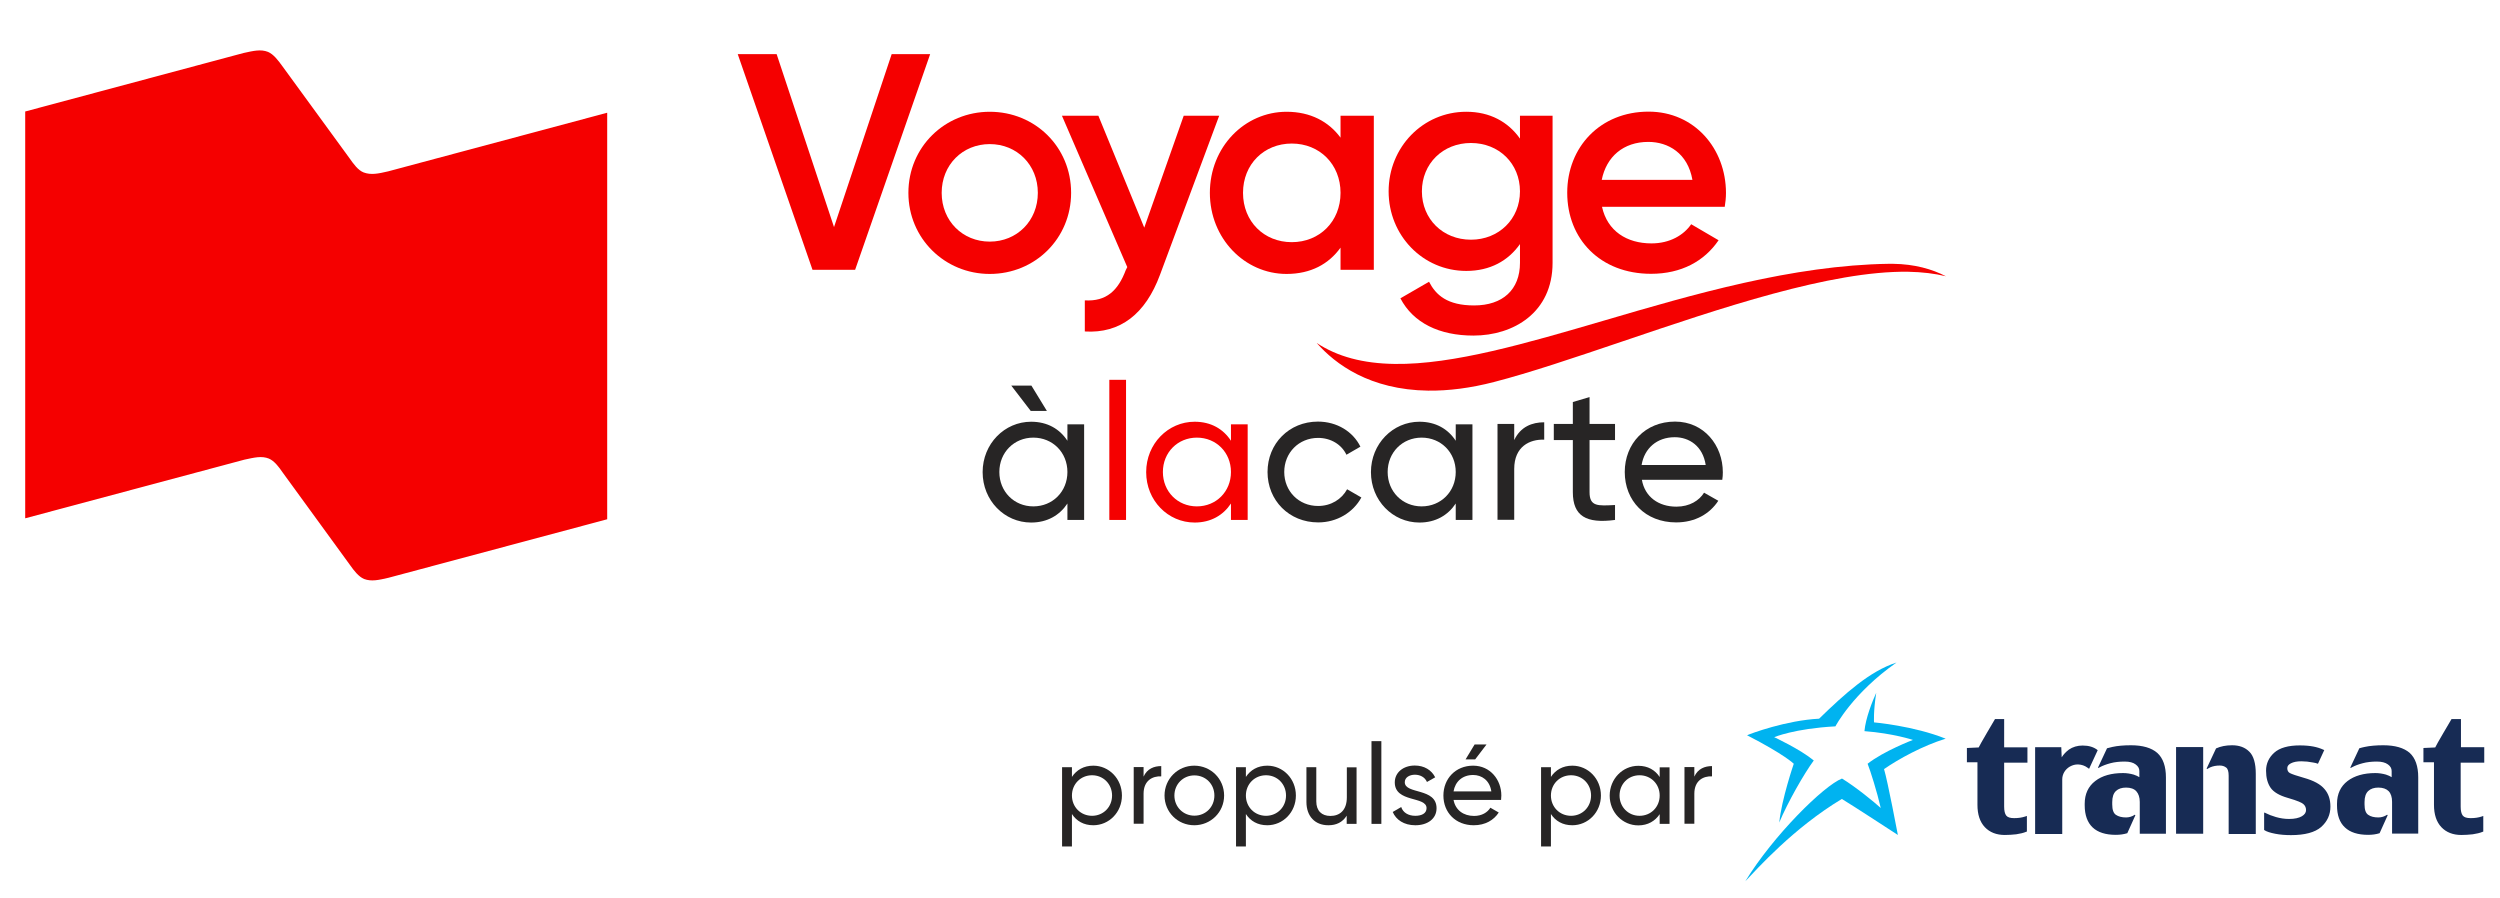 <?xml version="1.0" encoding="utf-8"?>
<!-- Generator: Adobe Illustrator 24.0.2, SVG Export Plug-In . SVG Version: 6.00 Build 0)  -->
<svg version="1.1" id="Layer_1" xmlns="http://www.w3.org/2000/svg" xmlns:xlink="http://www.w3.org/1999/xlink" x="0px" y="0px"
	 viewBox="0 0 182.52 65.58" style="enable-background:new 0 0 182.52 65.58;" xml:space="preserve">
<style type="text/css">
	.st0{fill:#272525;}
	.st1{display:none;}
	.st2{display:inline;fill:#3FBBEF;}
	.st3{display:inline;}
	.st4{fill:#002855;}
	.st5{fill:#F50000;}
	.st6{fill:#00B3F0;}
	.st7{fill:#172B54;}
</style>
<g>
	<path class="st0" d="M81.91,58.08c0,1.22-0.94,2.17-2.09,2.17c-0.7,0-1.23-0.31-1.56-0.82v2.37h-0.72v-5.79h0.72v0.71
		c0.33-0.5,0.86-0.82,1.56-0.82C80.96,55.9,81.91,56.85,81.91,58.08z M81.19,58.08c0-0.84-0.64-1.48-1.46-1.48
		c-0.83,0-1.47,0.64-1.47,1.48c0,0.84,0.64,1.48,1.47,1.48C80.55,59.56,81.19,58.92,81.19,58.08z"/>
	<path class="st0" d="M84.78,55.93v0.75c-0.62-0.03-1.29,0.29-1.29,1.27v2.19h-0.72v-4.14h0.72v0.7
		C83.75,56.12,84.26,55.93,84.78,55.93z"/>
	<path class="st0" d="M85.02,58.08c0-1.22,0.97-2.18,2.17-2.18s2.18,0.95,2.18,2.18c0,1.22-0.98,2.17-2.18,2.17
		S85.02,59.3,85.02,58.08z M88.66,58.08c0-0.84-0.64-1.47-1.46-1.47c-0.82,0-1.46,0.64-1.46,1.47c0,0.83,0.64,1.47,1.46,1.47
		C88.03,59.55,88.66,58.91,88.66,58.08z"/>
	<path class="st0" d="M94.61,58.08c0,1.22-0.94,2.17-2.09,2.17c-0.7,0-1.23-0.31-1.56-0.82v2.37h-0.72v-5.79h0.72v0.71
		c0.33-0.5,0.86-0.82,1.56-0.82C93.67,55.9,94.61,56.85,94.61,58.08z M93.89,58.08c0-0.84-0.64-1.48-1.46-1.48
		c-0.83,0-1.47,0.64-1.47,1.48c0,0.84,0.64,1.48,1.47,1.48C93.25,59.56,93.89,58.92,93.89,58.08z"/>
	<path class="st0" d="M99.04,56.01v4.14h-0.72v-0.6c-0.31,0.49-0.76,0.7-1.34,0.7c-0.97,0-1.6-0.65-1.6-1.7v-2.54h0.72v2.5
		c0,0.68,0.39,1.06,1.03,1.06c0.66,0,1.2-0.39,1.2-1.36v-2.19H99.04z"/>
	<path class="st0" d="M100.13,54.11h0.72v6.04h-0.72V54.11z"/>
	<path class="st0" d="M104.88,59.01c0,0.77-0.66,1.24-1.55,1.24c-0.83,0-1.41-0.4-1.65-0.97l0.62-0.36c0.13,0.4,0.51,0.64,1.03,0.64
		c0.44,0,0.82-0.16,0.82-0.56c0-0.89-2.32-0.38-2.32-1.88c0-0.73,0.63-1.23,1.46-1.23c0.68,0,1.22,0.32,1.49,0.86l-0.6,0.34
		c-0.16-0.37-0.52-0.53-0.88-0.53c-0.37,0-0.74,0.18-0.74,0.55C102.57,58.01,104.88,57.49,104.88,59.01z"/>
	<path class="st0" d="M107.62,59.57c0.57,0,0.98-0.26,1.19-0.6l0.61,0.35c-0.36,0.56-0.99,0.93-1.82,0.93
		c-1.33,0-2.22-0.93-2.22-2.17c0-1.22,0.88-2.18,2.17-2.18c1.25,0,2.06,1.03,2.06,2.18c0,0.11-0.01,0.21-0.02,0.32h-3.47
		C106.26,59.15,106.85,59.57,107.62,59.57z M106.12,57.78h2.76c-0.12-0.82-0.71-1.2-1.33-1.2
		C106.77,56.58,106.24,57.06,106.12,57.78z M107.7,55.44h-0.7l0.66-1.09h0.87L107.7,55.44z"/>
	<path class="st0" d="M116.88,58.08c0,1.22-0.94,2.17-2.09,2.17c-0.7,0-1.23-0.31-1.56-0.82v2.37h-0.72v-5.79h0.72v0.71
		c0.33-0.5,0.86-0.82,1.56-0.82C115.94,55.9,116.88,56.85,116.88,58.08z M116.16,58.08c0-0.84-0.64-1.48-1.46-1.48
		c-0.83,0-1.47,0.64-1.47,1.48c0,0.84,0.64,1.48,1.47,1.48C115.52,59.56,116.16,58.92,116.16,58.08z"/>
	<path class="st0" d="M121.89,56.01v4.14h-0.72v-0.71c-0.33,0.5-0.86,0.82-1.56,0.82c-1.15,0-2.09-0.95-2.09-2.17
		c0-1.22,0.94-2.18,2.09-2.18c0.7,0,1.23,0.31,1.56,0.82v-0.71H121.89z M121.17,58.08c0-0.84-0.64-1.48-1.47-1.48
		c-0.83,0-1.46,0.64-1.46,1.48c0,0.84,0.64,1.48,1.46,1.48C120.53,59.56,121.17,58.92,121.17,58.08z"/>
	<path class="st0" d="M124.99,55.93v0.75c-0.62-0.03-1.29,0.29-1.29,1.27v2.19h-0.72v-4.14h0.72v0.7
		C123.96,56.12,124.47,55.93,124.99,55.93z"/>
</g>
<g class="st1">
	<path id="XMLID_360_" class="st2" d="M132.23,54.47c0,0-1.69,4.88-2.01,8.07c1.16-2.79,3.38-6.67,4.73-8.51
		c-1.91-1.56-5.42-3.19-5.42-3.19s2.78-1.19,8.4-1.49c0,0,2.34-4.52,8.37-8.76c-3.65,1.17-7.1,4.29-10.61,7.69
		c-4.49,0.23-9.35,2.03-9.87,2.26C130.99,53.23,132.23,54.47,132.23,54.47"/>
	<path id="XMLID_359_" class="st2" d="M152.57,50.91c-4.39-1.77-9.81-2.23-9.81-2.23s-0.12-1.39,0.3-4.05
		c-0.52,1.11-1.46,3.49-1.62,5.26c3.95,0.31,6.65,1.2,6.65,1.2s-4.01,1.52-6.22,3.26c0.4,0.99,1.3,3.85,1.81,6.06
		c-0.87-0.79-3.45-2.91-5.32-4.04c-2.5,0.97-9.38,7.78-13.26,14.08c1.67-1.74,6.58-7.28,13.23-11.29c1.36,0.8,7.68,4.94,7.68,4.94
		s-1.38-7.35-1.9-9.03C146.09,53.72,149.42,51.88,152.57,50.91"/>
	<g class="st3">
		<path id="XMLID_358_" class="st4" d="M150.97,54.35h-0.06h-0.42c0,0-0.82,1.38-0.84,1.47c-0.07,0-0.61,0.03-0.61,0.03v0.74h0.54
			v2.2c0,0.5,0.13,0.88,0.38,1.15c0.25,0.27,0.6,0.41,1.04,0.41c0.19,0,0.39-0.01,0.59-0.04c0.2-0.03,0.37-0.07,0.51-0.13l0.04-0.01
			v-0.81l-0.08,0.03c-0.08,0.03-0.17,0.05-0.27,0.07c-0.1,0.02-0.2,0.02-0.3,0.02c-0.21,0-0.34-0.04-0.41-0.13
			c-0.07-0.09-0.1-0.25-0.1-0.46V56.6h1.2V55.8h-1.2V54.35z"/>
		<path id="XMLID_357_" class="st4" d="M174.57,54.35h-0.06h-0.42c0,0-0.82,1.38-0.84,1.47c-0.08,0-0.61,0.03-0.61,0.03v0.74h0.54
			v2.2c0,0.5,0.13,0.88,0.38,1.15c0.25,0.27,0.6,0.41,1.04,0.41c0.19,0,0.39-0.01,0.59-0.04c0.2-0.03,0.37-0.07,0.51-0.13l0.04-0.01
			v-0.81l-0.08,0.03c-0.08,0.03-0.17,0.05-0.27,0.07c-0.1,0.02-0.2,0.02-0.3,0.02c-0.2,0-0.34-0.04-0.41-0.13
			c-0.07-0.09-0.11-0.25-0.11-0.46V56.6h1.2V55.8h-1.2V54.35z"/>
		<rect id="XMLID_356_" x="159.85" y="55.8" class="st4" width="1.4" height="4.48"/>
		<path id="XMLID_355_" class="st4" d="M161.45,56.93c0.05-0.03,0.1-0.07,0.16-0.09c0.15-0.06,0.31-0.09,0.49-0.09
			c0.13,0,0.24,0.03,0.33,0.1c0.09,0.07,0.13,0.21,0.13,0.41v3.01h1.4v-3.12c0-0.54-0.11-0.92-0.33-1.13
			c-0.22-0.22-0.52-0.33-0.89-0.33c-0.32,0-0.59,0.05-0.83,0.16l-0.49,1.04L161.45,56.93z"/>
		<path id="XMLID_354_" class="st4" d="M167.52,57.96c-0.2-0.23-0.55-0.42-1.06-0.56c-0.38-0.11-0.62-0.19-0.73-0.25
			c-0.09-0.05-0.13-0.13-0.13-0.26c0-0.1,0.06-0.19,0.18-0.25c0.13-0.07,0.32-0.11,0.54-0.11c0.2,0,0.4,0.02,0.62,0.06
			c0.09,0.02,0.17,0.04,0.25,0.06l0.33-0.71l-0.03-0.02c-0.17-0.08-0.35-0.13-0.54-0.17c-0.19-0.04-0.42-0.06-0.69-0.06
			c-0.59,0-1.04,0.13-1.32,0.38c-0.28,0.25-0.42,0.56-0.42,0.93c0,0.36,0.08,0.65,0.24,0.88c0.16,0.23,0.46,0.4,0.89,0.53
			c0.54,0.16,0.73,0.26,0.8,0.32c0.09,0.08,0.14,0.18,0.14,0.31c0,0.13-0.07,0.23-0.21,0.32c-0.15,0.09-0.38,0.14-0.67,0.14
			c-0.23,0-0.46-0.03-0.68-0.1c-0.22-0.07-0.4-0.13-0.52-0.2l-0.07-0.04l-0.02,0.02h0v0.88l0.03,0.02c0.11,0.07,0.29,0.13,0.54,0.18
			c0.24,0.05,0.52,0.07,0.81,0.07c0.72,0,1.24-0.14,1.56-0.42c0.32-0.28,0.48-0.64,0.48-1.06C167.82,58.5,167.72,58.19,167.52,57.96
			"/>
		<path id="XMLID_353_" class="st4" d="M158.87,56.11c-0.29-0.26-0.75-0.4-1.36-0.4c-0.37,0-0.69,0.03-0.96,0.09
			c-0.1,0.02-0.19,0.05-0.28,0.07l-0.47,1l0.02,0.02l0.06-0.04c0.16-0.08,0.35-0.16,0.56-0.21c0.21-0.06,0.46-0.09,0.74-0.09
			c0.25,0,0.44,0.05,0.57,0.15c0.13,0.09,0.19,0.2,0.19,0.34v0.32c-0.08-0.05-0.17-0.09-0.3-0.13c-0.18-0.05-0.36-0.08-0.54-0.08
			c-0.6,0-1.08,0.14-1.44,0.41c-0.36,0.28-0.55,0.67-0.55,1.18v0.08c0,0.51,0.14,0.89,0.41,1.15c0.27,0.25,0.67,0.38,1.2,0.38
			c0.22,0,0.41-0.03,0.6-0.09l0.42-0.93l-0.03-0.03c-0.14,0.09-0.29,0.14-0.46,0.14c-0.21,0-0.39-0.05-0.53-0.14
			c-0.13-0.08-0.19-0.26-0.19-0.54v-0.12c0-0.26,0.06-0.45,0.19-0.57c0.13-0.12,0.3-0.18,0.52-0.18c0.24,0,0.42,0.06,0.53,0.19
			c0.12,0.12,0.18,0.31,0.18,0.55l0,1.65h1.35v-2.91C159.32,56.8,159.17,56.37,158.87,56.11"/>
		<path id="XMLID_352_" class="st4" d="M171.92,56.11c-0.29-0.26-0.75-0.4-1.36-0.4c-0.37,0-0.69,0.03-0.96,0.09
			c-0.1,0.02-0.19,0.05-0.28,0.07l-0.47,1l0.02,0.02l0.07-0.04c0.16-0.08,0.34-0.16,0.56-0.21c0.21-0.06,0.46-0.09,0.73-0.09
			c0.25,0,0.44,0.05,0.57,0.15c0.13,0.09,0.19,0.2,0.19,0.34v0.32c-0.08-0.05-0.17-0.09-0.3-0.13c-0.18-0.05-0.36-0.08-0.54-0.08
			c-0.6,0-1.08,0.14-1.44,0.41c-0.36,0.28-0.55,0.67-0.55,1.18v0.08c0,0.51,0.14,0.89,0.41,1.15c0.27,0.25,0.67,0.38,1.2,0.38
			c0.22,0,0.42-0.03,0.6-0.09l0.41-0.93l-0.03-0.03c-0.14,0.09-0.29,0.14-0.45,0.14c-0.21,0-0.39-0.05-0.53-0.14
			c-0.13-0.08-0.19-0.26-0.19-0.54v-0.12c0-0.26,0.06-0.45,0.19-0.57c0.13-0.12,0.3-0.18,0.52-0.18c0.23,0,0.41,0.06,0.53,0.19
			c0.12,0.13,0.18,0.31,0.18,0.55l0,1.65h1.35v-2.91C172.36,56.8,172.21,56.37,171.92,56.11"/>
		<path id="XMLID_351_" class="st4" d="M155.79,55.95c-0.2-0.16-0.46-0.24-0.78-0.24c-0.27,0-0.51,0.07-0.71,0.21l-0.02,0.02
			c-0.14,0.1-0.25,0.23-0.35,0.38c-0.01-0.2-0.02-0.52-0.02-0.52h-1.35v4.49h1.4v-2.81c0-0.27,0.15-0.52,0.39-0.66
			c0.01,0,0.01-0.01,0.01-0.01c0.12-0.07,0.26-0.1,0.41-0.1l0.02,0c0.18,0,0.35,0.06,0.49,0.17l0.06,0.05L155.79,55.95L155.79,55.95
			z"/>
	</g>
</g>
<g>
	<path class="st5" d="M28.34,12.51c-0.73,0.17-1.25,0.28-1.79,0.08c-0.41-0.16-0.73-0.61-1.02-1.02L20.6,4.81
		c-0.29-0.4-0.63-0.85-1.03-1.02c-0.53-0.21-1.06-0.08-1.79,0.08L1.84,8.14v29.7l16-4.28c0.74-0.16,1.26-0.29,1.79-0.08
		c0.4,0.17,0.73,0.61,1.01,1.02l4.92,6.76c0.29,0.41,0.62,0.84,1.02,1.01c0.53,0.2,1.06,0.08,1.79-0.09l15.96-4.27V8.23L28.34,12.51
		z"/>
</g>
<g>
	<path class="st5" d="M53.86,3.95h2.84l4.19,12.63l4.21-12.63h2.81L62.43,19.7h-3.11L53.86,3.95z"/>
	<path class="st5" d="M66.32,14.08c0-3.35,2.66-5.92,5.94-5.92c3.31,0,5.94,2.57,5.94,5.92c0,3.33-2.63,5.92-5.94,5.92
		C68.98,20,66.32,17.41,66.32,14.08z M75.77,14.08c0-2.05-1.53-3.56-3.51-3.56s-3.51,1.51-3.51,3.56c0,2.05,1.53,3.56,3.51,3.56
		S75.77,16.13,75.77,14.08z"/>
	<path class="st5" d="M89.01,8.45l-4.32,11.61c-1.06,2.86-2.9,4.3-5.49,4.14v-2.27c1.58,0.09,2.43-0.72,2.99-2.21l0.11-0.22
		L77.53,8.45h2.66l3.35,8.17l2.88-8.17H89.01z"/>
	<path class="st5" d="M100.3,8.45V19.7h-2.43v-1.62C97.01,19.28,95.69,20,93.93,20c-3.06,0-5.6-2.59-5.6-5.92
		c0-3.35,2.54-5.92,5.6-5.92c1.75,0,3.08,0.72,3.94,1.89v-1.6H100.3z M97.87,14.08c0-2.09-1.53-3.6-3.56-3.6
		c-2.03,0-3.56,1.51-3.56,3.6c0,2.09,1.53,3.6,3.56,3.6C96.34,17.68,97.87,16.17,97.87,14.08z"/>
	<path class="st5" d="M113.35,8.45v10.74c0,3.62-2.84,5.31-5.78,5.31c-2.48,0-4.39-0.92-5.33-2.72l2.09-1.21
		c0.5,0.97,1.33,1.73,3.29,1.73c2.09,0,3.35-1.15,3.35-3.11v-1.37c-0.86,1.22-2.18,1.96-3.92,1.96c-3.17,0-5.67-2.59-5.67-5.81
		s2.5-5.81,5.67-5.81c1.73,0,3.06,0.74,3.92,1.96V8.45H113.35z M110.97,13.97c0-2.03-1.53-3.53-3.58-3.53
		c-2.05,0-3.58,1.51-3.58,3.53s1.53,3.53,3.58,3.53C109.43,17.5,110.97,15.99,110.97,13.97z"/>
	<path class="st5" d="M120.57,17.77c1.35,0,2.36-0.61,2.9-1.4l2,1.17c-1.04,1.53-2.72,2.45-4.93,2.45c-3.71,0-6.12-2.54-6.12-5.92
		c0-3.33,2.41-5.92,5.94-5.92c3.35,0,5.65,2.7,5.65,5.94c0,0.34-0.04,0.7-0.09,1.01h-8.96C117.35,16.87,118.77,17.77,120.57,17.77z
		 M123.56,13.13c-0.34-1.94-1.76-2.77-3.22-2.77c-1.82,0-3.06,1.08-3.4,2.77H123.56z"/>
</g>
<path class="st5" d="M104.26,28.52c-4.25-0.06-6.77-1.93-8.13-3.48c1.51,1,3.39,1.5,5.7,1.53c0,0,0,0,0,0
	c4.27,0.06,9.62-1.51,15.29-3.17c6.46-1.9,13.79-4.04,20.78-4.14l0.3,0c1.59,0.02,2.86,0.39,3.87,0.91
	c-0.82-0.2-1.73-0.31-2.76-0.33c-5.64-0.08-13.73,2.67-20.87,5.09c-3.46,1.17-6.73,2.28-9.37,2.96
	C107.38,28.33,105.75,28.54,104.26,28.52z"/>
<g>
	<g>
		<path class="st0" d="M79.15,30.96v7h-1.22v-1.2c-0.56,0.85-1.46,1.39-2.65,1.39c-1.95,0-3.54-1.61-3.54-3.68s1.6-3.68,3.54-3.68
			c1.19,0,2.09,0.53,2.65,1.39v-1.2H79.15z M77.93,34.46c0-1.43-1.08-2.51-2.49-2.51c-1.4,0-2.48,1.08-2.48,2.51
			s1.08,2.51,2.48,2.51C76.85,36.97,77.93,35.89,77.93,34.46z M75.25,30l-1.42-1.85h1.47L76.43,30H75.25z"/>
		<path class="st5" d="M80.99,27.73h1.22v10.23h-1.22V27.73z"/>
		<path class="st5" d="M91.09,30.96v7h-1.22v-1.2c-0.56,0.85-1.46,1.39-2.65,1.39c-1.95,0-3.54-1.61-3.54-3.68s1.6-3.68,3.54-3.68
			c1.19,0,2.09,0.53,2.65,1.39v-1.2H91.09z M89.87,34.46c0-1.43-1.08-2.51-2.49-2.51c-1.4,0-2.48,1.08-2.48,2.51
			s1.08,2.51,2.48,2.51C88.79,36.97,89.87,35.89,89.87,34.46z"/>
		<path class="st0" d="M92.54,34.46c0-2.07,1.57-3.68,3.68-3.68c1.39,0,2.56,0.73,3.1,1.83L98.3,33.2
			c-0.35-0.74-1.13-1.23-2.07-1.23c-1.4,0-2.47,1.08-2.47,2.49c0,1.4,1.06,2.48,2.47,2.48c0.95,0,1.72-0.49,2.12-1.22l1.04,0.6
			c-0.59,1.09-1.78,1.82-3.15,1.82C94.11,38.14,92.54,36.53,92.54,34.46z"/>
		<path class="st0" d="M107.5,30.96v7h-1.22v-1.2c-0.56,0.85-1.46,1.39-2.65,1.39c-1.95,0-3.54-1.61-3.54-3.68s1.6-3.68,3.54-3.68
			c1.19,0,2.09,0.53,2.65,1.39v-1.2H107.5z M106.28,34.46c0-1.43-1.08-2.51-2.49-2.51c-1.4,0-2.48,1.08-2.48,2.51
			s1.08,2.51,2.48,2.51C105.2,36.97,106.28,35.89,106.28,34.46z"/>
		<path class="st0" d="M112.74,30.83v1.27c-1.05-0.04-2.19,0.49-2.19,2.14v3.71h-1.22v-7h1.22v1.18
			C111.01,31.15,111.86,30.83,112.74,30.83z"/>
		<path class="st0" d="M116.05,32.13v3.8c0,1.07,0.62,1,1.86,0.94v1.09c-2.1,0.28-3.08-0.28-3.08-2.03v-3.8h-1.39v-1.18h1.39v-1.6
			l1.22-0.36v1.96h1.86v1.18H116.05z"/>
		<path class="st0" d="M122.39,36.99c0.97,0,1.67-0.45,2.02-1.02l1.04,0.59c-0.62,0.95-1.68,1.58-3.08,1.58
			c-2.25,0-3.75-1.58-3.75-3.68c0-2.07,1.49-3.68,3.67-3.68c2.12,0,3.49,1.74,3.49,3.7c0,0.18-0.01,0.36-0.04,0.55h-5.87
			C120.09,36.28,121.09,36.99,122.39,36.99z M119.85,33.95h4.68c-0.21-1.39-1.21-2.03-2.26-2.03
			C120.96,31.92,120.05,32.74,119.85,33.95z"/>
	</g>
</g>
<g>
	<path class="st6" d="M129.9,60.05c0.62-1.48,1.8-3.55,2.52-4.53c-1.01-0.83-2.89-1.7-2.89-1.7s1.48-0.63,4.47-0.79
		c0,0,1.25-2.41,4.46-4.66c-1.94,0.62-3.78,2.28-5.65,4.1c-2.39,0.12-4.98,1.08-5.26,1.21c2.76,1.42,3.41,2.08,3.41,2.08
		S130.07,58.35,129.9,60.05z"/>
	<path class="st6" d="M142.05,53.93c-2.34-0.94-5.23-1.19-5.23-1.19s-0.06-0.74,0.16-2.16c-0.27,0.59-0.78,1.86-0.86,2.8
		c2.1,0.16,3.54,0.64,3.54,0.64s-2.13,0.81-3.31,1.74c0.21,0.53,0.69,2.05,0.96,3.23c-0.46-0.42-1.84-1.55-2.83-2.15
		c-1.33,0.52-5,4.14-7.06,7.5c0.89-0.93,3.51-3.88,7.05-6.01c0.72,0.43,4.09,2.63,4.09,2.63s-0.74-3.92-1.01-4.81
		C138.6,55.42,140.38,54.44,142.05,53.93z"/>
</g>
<path class="st7" d="M168.21,56.79c-0.53-0.15-0.88-0.27-1.03-0.35c-0.13-0.07-0.19-0.19-0.19-0.36c0-0.15,0.09-0.26,0.26-0.35
	c0.19-0.1,0.45-0.15,0.76-0.15c0.28,0,0.57,0.03,0.87,0.09c0.13,0.02,0.25,0.05,0.35,0.09l0.46-1l-0.05-0.02
	c-0.24-0.11-0.49-0.19-0.76-0.24c-0.27-0.05-0.6-0.08-0.98-0.08c-0.84,0-1.47,0.18-1.86,0.53c-0.4,0.36-0.6,0.8-0.6,1.32
	c0,0.5,0.11,0.92,0.33,1.24c0.22,0.32,0.65,0.57,1.25,0.74c0.76,0.22,1.04,0.36,1.14,0.45c0.13,0.11,0.2,0.26,0.2,0.44
	c0,0.18-0.1,0.33-0.3,0.45c-0.22,0.13-0.53,0.2-0.94,0.2c-0.33,0-0.65-0.05-0.96-0.14c-0.31-0.09-0.56-0.19-0.73-0.28l-0.1-0.05
	l-0.03,0.03h0v1.24l0.04,0.03c0.16,0.1,0.41,0.18,0.77,0.25c0.35,0.07,0.73,0.1,1.15,0.1c1.01,0,1.75-0.2,2.2-0.59
	c0.45-0.4,0.68-0.9,0.68-1.49c0-0.52-0.14-0.95-0.43-1.28C169.42,57.26,168.92,56.99,168.21,56.79 M162.96,54.41
	c-0.45,0-0.84,0.08-1.17,0.23l-0.69,1.47l0.04,0.04c0.07-0.05,0.15-0.09,0.23-0.13c0.21-0.09,0.44-0.13,0.69-0.13
	c0.19,0,0.34,0.05,0.47,0.15c0.12,0.09,0.18,0.29,0.18,0.59v4.26h1.98v-4.4c0-0.76-0.16-1.3-0.46-1.6
	C163.91,54.56,163.48,54.41,162.96,54.41 M174,54.41c-0.52,0-0.98,0.04-1.35,0.12c-0.14,0.03-0.27,0.06-0.4,0.1l-0.66,1.41
	l0.03,0.03l0.09-0.05c0.22-0.12,0.48-0.22,0.79-0.3c0.3-0.08,0.65-0.12,1.03-0.12c0.35,0,0.62,0.07,0.81,0.21
	c0.18,0.13,0.27,0.29,0.27,0.48v0.45c-0.11-0.07-0.24-0.13-0.42-0.19c-0.25-0.07-0.51-0.11-0.77-0.11c-0.85,0-1.53,0.2-2.03,0.58
	c-0.51,0.39-0.77,0.95-0.77,1.66v0.11c0,0.72,0.19,1.26,0.58,1.62c0.38,0.36,0.95,0.54,1.69,0.54c0.31,0,0.59-0.04,0.84-0.12
	l0.59-1.31l-0.04-0.04c-0.19,0.13-0.41,0.2-0.64,0.2c-0.3,0-0.56-0.06-0.74-0.19c-0.18-0.12-0.27-0.37-0.27-0.76v-0.17
	c0-0.37,0.09-0.64,0.27-0.81c0.18-0.17,0.43-0.25,0.74-0.25c0.33,0,0.58,0.09,0.75,0.26c0.17,0.18,0.25,0.44,0.25,0.78l0,2.32h1.91
	v-4.11c0-0.81-0.21-1.41-0.63-1.79C175.5,54.6,174.86,54.41,174,54.41 M181.37,55.67v-1.12h-1.7V52.5h-0.09h-0.6
	c0,0-1.16,1.96-1.19,2.07c-0.11,0-0.86,0.04-0.86,0.04v1.04h0.77v3.11c0,0.7,0.18,1.25,0.54,1.63c0.36,0.38,0.85,0.57,1.46,0.57
	c0.27,0,0.55-0.02,0.83-0.05c0.28-0.04,0.53-0.1,0.72-0.18l0.05-0.02v-1.14l-0.11,0.04c-0.12,0.04-0.24,0.07-0.38,0.09
	c-0.13,0.02-0.28,0.03-0.43,0.03c-0.29,0-0.48-0.06-0.58-0.19c-0.1-0.13-0.15-0.35-0.15-0.65v-3.21H181.37z M146.34,52.5h-0.09h-0.6
	c0,0-1.16,1.96-1.19,2.07c-0.11,0-0.86,0.04-0.86,0.04v1.04h0.77v3.11c0,0.7,0.18,1.25,0.54,1.63c0.36,0.38,0.85,0.57,1.46,0.57
	c0.27,0,0.55-0.02,0.83-0.05c0.28-0.04,0.53-0.1,0.72-0.18l0.06-0.02v-1.14l-0.12,0.04c-0.12,0.04-0.24,0.07-0.38,0.09
	c-0.14,0.02-0.28,0.03-0.43,0.03c-0.29,0-0.48-0.06-0.58-0.19c-0.1-0.13-0.15-0.35-0.15-0.65v-3.21h1.7v-1.12h-1.7V52.5z
	 M152.52,56.13l0.63-1.36l0,0c-0.28-0.23-0.65-0.34-1.1-0.34c-0.38,0-0.72,0.1-1.01,0.3l-0.02,0.02c-0.19,0.14-0.36,0.32-0.5,0.54
	c-0.01-0.29-0.03-0.74-0.03-0.74h-1.91v6.34h1.98V56.9c0-0.38,0.21-0.73,0.55-0.93c0.01-0.01,0.02-0.01,0.02-0.01
	c0.18-0.1,0.37-0.15,0.57-0.15l0.02,0c0.25,0.01,0.49,0.09,0.69,0.24L152.52,56.13z M158.87,60.87h1.98v-6.33h-1.98V60.87z
	 M155.58,54.41c-0.53,0-0.98,0.04-1.35,0.12c-0.14,0.03-0.27,0.07-0.4,0.1l-0.66,1.41l0.03,0.03l0.09-0.05
	c0.22-0.12,0.49-0.22,0.79-0.3c0.3-0.08,0.65-0.12,1.04-0.12c0.35,0,0.62,0.07,0.8,0.21c0.18,0.13,0.27,0.29,0.27,0.48v0.45
	c-0.11-0.07-0.24-0.13-0.42-0.19c-0.25-0.07-0.51-0.11-0.77-0.11c-0.84,0-1.53,0.19-2.03,0.58c-0.51,0.39-0.77,0.95-0.77,1.66v0.11
	c0,0.72,0.2,1.26,0.58,1.62c0.38,0.36,0.95,0.54,1.69,0.54c0.31,0,0.58-0.04,0.84-0.12l0.59-1.31l-0.04-0.04
	c-0.19,0.13-0.41,0.2-0.64,0.2c-0.3,0-0.55-0.06-0.74-0.19c-0.18-0.12-0.27-0.37-0.27-0.76v-0.17c0-0.37,0.09-0.64,0.27-0.81
	c0.18-0.17,0.43-0.25,0.74-0.25c0.33,0,0.59,0.09,0.75,0.27c0.16,0.18,0.25,0.44,0.25,0.78l0,2.32h1.91v-4.11
	c0-0.81-0.21-1.41-0.63-1.79C157.08,54.6,156.43,54.41,155.58,54.41"/>
</svg>
